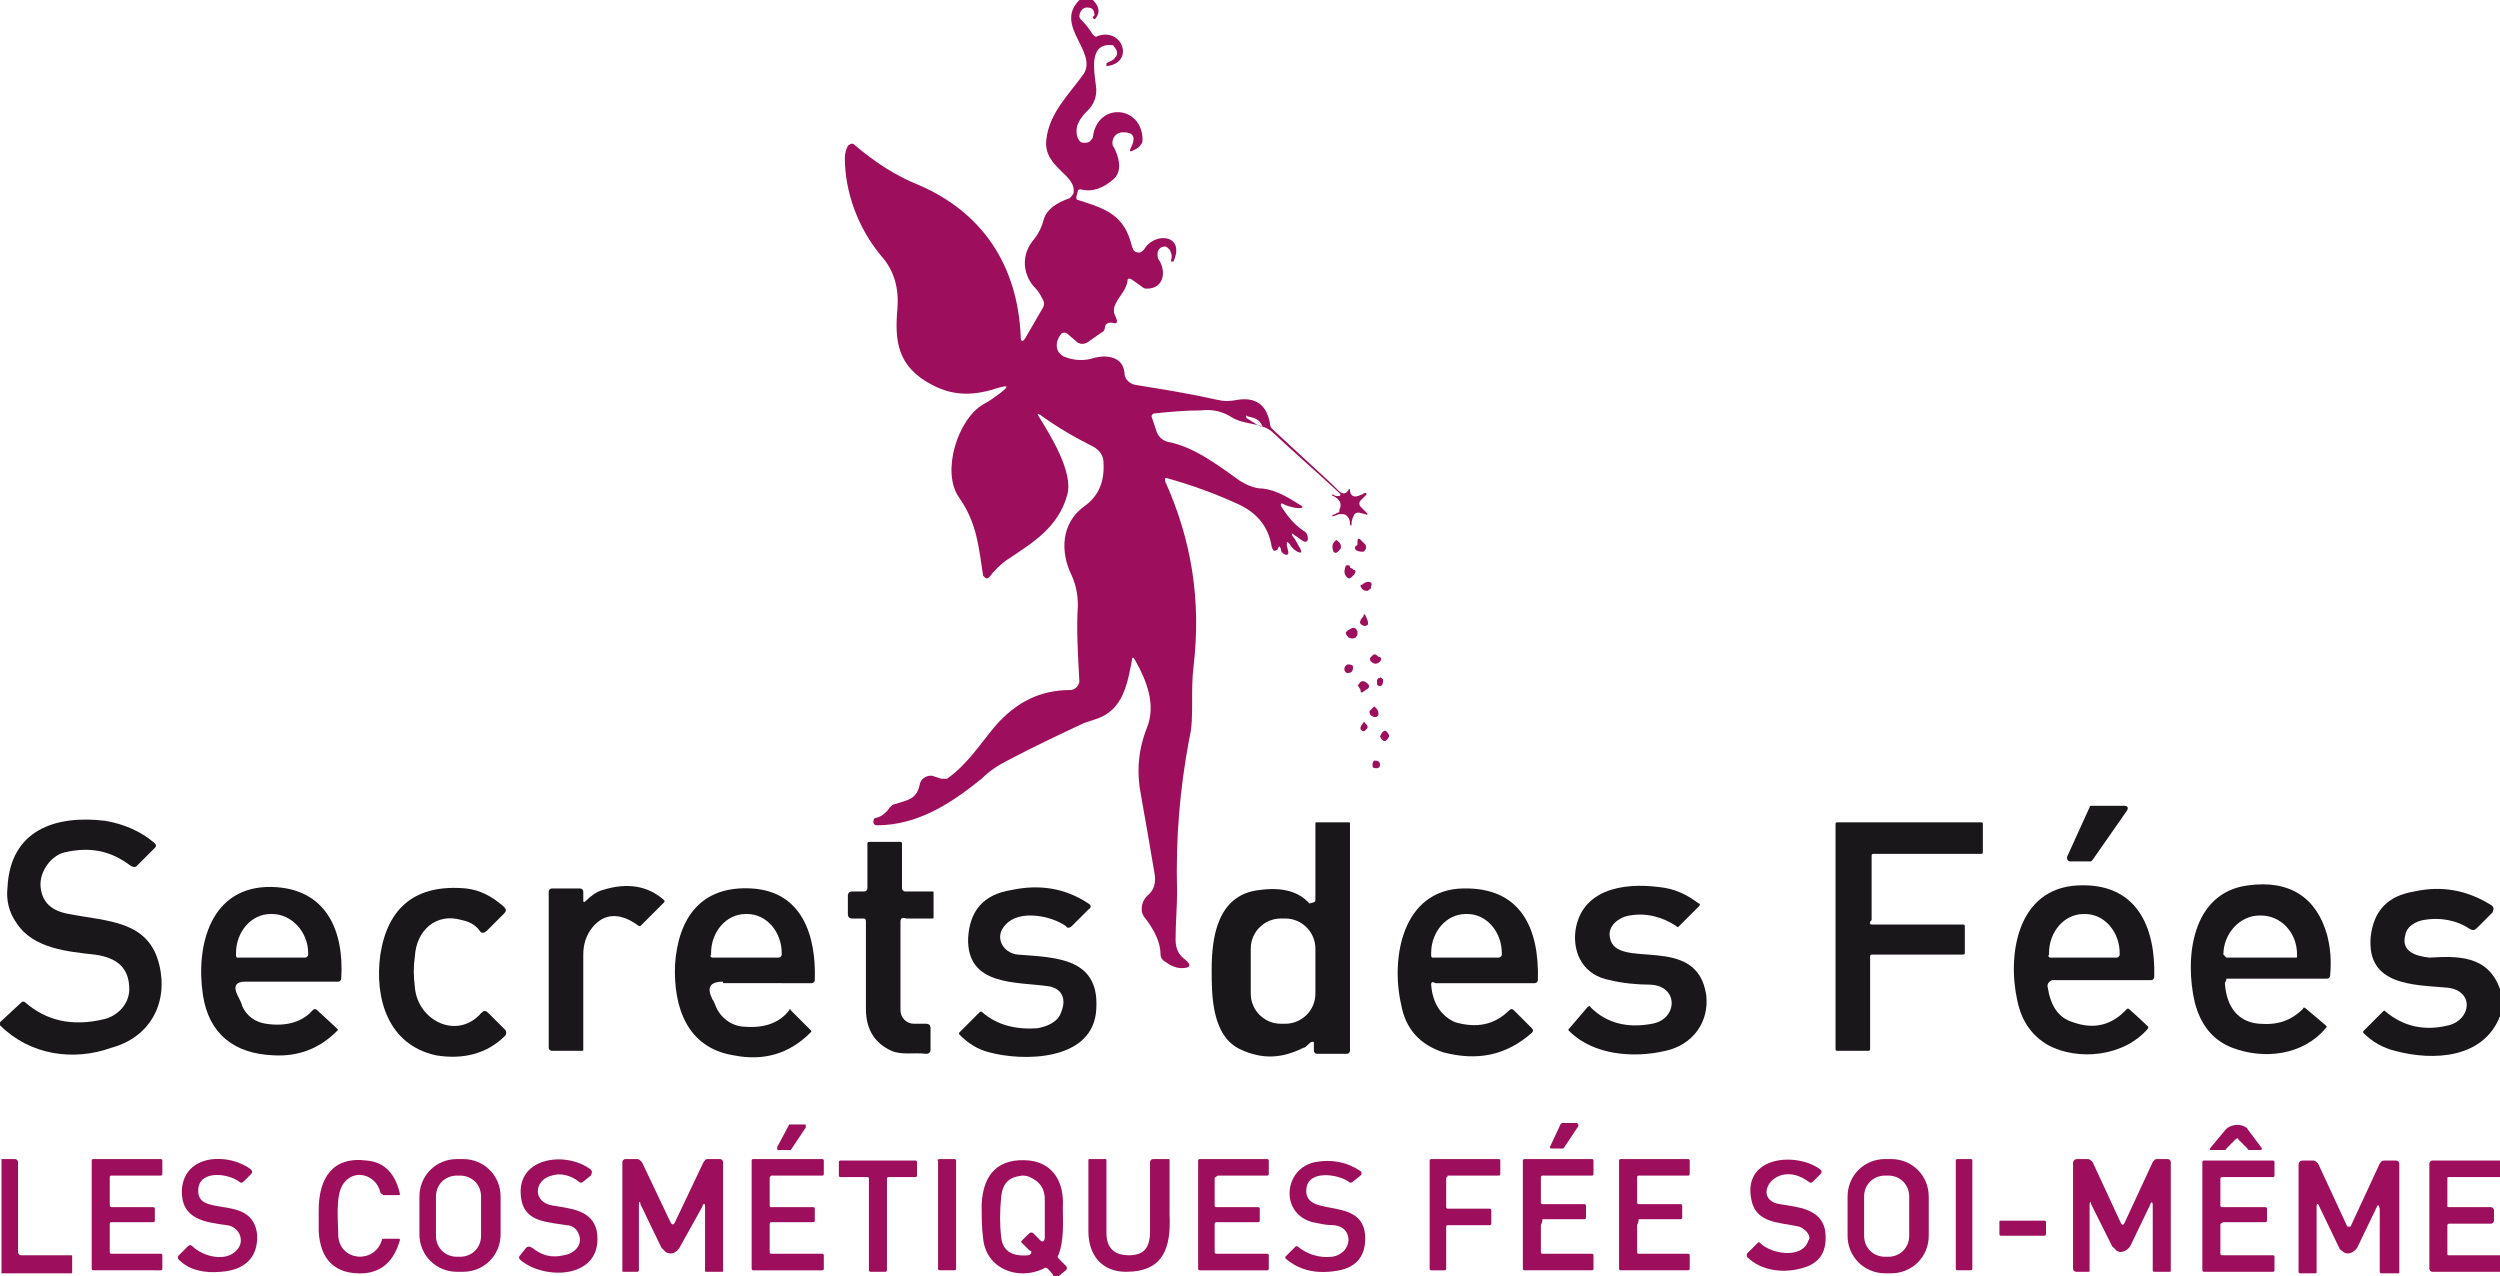 <?xml version="1.0" encoding="UTF-8"?>
<svg xmlns="http://www.w3.org/2000/svg" xmlns:xlink="http://www.w3.org/1999/xlink" version="1.1" id="Calque_1" x="0px" y="0px" viewBox="0 0 166.3 84.9" style="enable-background:new 0 0 166.3 84.9;" xml:space="preserve">
<style type="text/css">
	.st0{fill:#9D0F5C;}
	.st1{fill:#1A171B;}
</style>
<path class="st0" d="M71.8,0h0.9c0.4,0.4,0.5,0.8,0.2,1.2c-0.1,0.1-0.1,0.1-0.2,0c0-0.1,0-0.1,0-0.1c0,0,0.1,0,0.1-0.1c0,0,0,0,0,0  c0-0.4-0.2-0.5-0.5-0.5c-0.3,0-0.5,0.3-0.5,0.6c0,0.1,0.1,0.2,0.2,0.3c0.3,0.3,0.5,0.6,0.7,0.9c0.1,0.1,0.2,0.2,0.3,0.1  c1.7-0.6,2.5,1.8,0.6,2c0,0,0,0,0,0l0-0.1c0,0,0,0,0-0.1c0.2-0.1,0.5-0.2,0.6-0.4c0.2-0.2,0.1-0.5-0.1-0.7C74.1,3,74,3,73.9,3  c-1.5-0.1-1.1,1.8-1,2.7c0.1,0.6-0.1,1.2-0.5,1.6c-0.5,0.5-1,1.1-0.7,1.9c0.1,0.2,0.2,0.3,0.4,0.3c0.1,0,0.3,0,0.4-0.1  c0.1-0.1,0.2-0.2,0.2-0.3C73,6.8,75.9,7,76,9.2c0,0.2,0,0.3-0.1,0.4c-0.1,0.2-0.3,0.3-0.5,0.4c-0.2,0.1-0.3,0.1-0.2-0.1  c0.4-0.8,0.2-1.1-0.5-1.1c-0.4,0-0.7,0.3-0.7,0.7c0,0.1,0,0.2,0.1,0.3c0.3,0.6,0.6,1.5,0,2.1c-0.7,0.6-1.4,0.9-2.2,0.7  c-0.1,0-0.2,0-0.2,0.1l-0.1,0.4c0,0.1,0,0.2,0.1,0.2c1.9,0.6,3.1,1,3.6,3.1c0.1,0.3,0.2,0.4,0.5,0.4c0.1,0,0.2-0.1,0.3-0.2  c0.7-1.2,2.7-1,2,0.7c0,0,0,0.1-0.1,0.1c0,0-0.1,0-0.1,0c0,0,0,0,0-0.1c0.1-0.3,0-0.5-0.1-0.7c-0.1-0.1-0.2-0.2-0.3-0.2  c-0.3,0-0.5,0.2-0.5,0.5c0,0.1,0,0.3,0.1,0.4c0.5,0.8,0.3,1.9-0.8,1.9c-0.1,0-0.2,0-0.3-0.1l-0.7-0.5c-0.2-0.1-0.3-0.1-0.3,0.1  c-0.1,0.7-0.7,1.1-0.9,1.8c0,0.1,0,0.2,0,0.3l0.2,0.5c0,0.1,0,0.2-0.1,0.2c0,0-0.1,0-0.1,0c-0.3-0.1-0.6,0-0.6,0.3  c0,0.1-0.1,0.3-0.2,0.3l-1,0.7c-0.2,0.1-0.4,0.1-0.6,0l-0.7-0.6c-0.1-0.1-0.3-0.1-0.4,0c-0.5,0.6-0.4,1.4,0.4,1.6  c0.6,0.2,1.2,0.2,1.8,0c0.8-0.2,1.9-0.1,2,1c0,0.4,0.3,0.7,0.7,0.8c1.9,0.3,3.7,0.6,5.5,1c0.4,0.1,0.8,0.1,1.3,0  c1.2-0.2,2,0.3,2.2,1.7c0,0.1,0.1,0.2,0.2,0.3c1.3,1.2,2.6,2.4,3.9,3.6c0.1,0.1,0.3,0.3,0.4,0.4c0.3,0.3,0.5,0.3,0.7,0  c0-0.1,0.1-0.1,0.1,0c0,0.3,0.2,0.5,0.5,0.4c0.1,0,0.2-0.1,0.3-0.1c0,0,0.1-0.1,0.2-0.1c0.1,0,0.1,0,0.1,0.1l-0.4,0.4  c-0.1,0.1-0.1,0.3,0,0.4l0.4,0.4c0.1,0.1,0.1,0.2-0.1,0.1l-0.4-0.1c-0.1,0-0.2,0-0.3,0.1c-0.1,0.2-0.2,0.4-0.2,0.7  c0,0.1,0,0.1-0.1,0c0,0,0-0.1,0-0.1c0-0.3-0.2-0.6-0.5-0.6c-0.1,0-0.1,0-0.2,0c-0.1,0-0.2,0.1-0.3,0.1c-0.2,0.1-0.3,0,0-0.1  c0.1,0,0.1-0.1,0.2-0.1c0.1,0,0.1-0.1,0.1-0.2c0.2-0.4,0-0.7-0.4-0.9c-0.1,0-0.1-0.1-0.1-0.1c0,0,0,0,0,0c0,0,0.1,0,0.1,0  c0.1,0.1,0.2,0.1,0.3,0.1c0.2,0,0.2-0.1,0.1-0.2c-1.4-1.3-2.9-2.6-4.4-4c-0.7-0.7-1.8-0.5-2.7-1c-0.6-0.4-1.3-0.6-2.1-0.5  c-1.1,0-2.1,0.1-3.1,0.2c-0.1,0-0.2,0.1-0.2,0.2l0.3,0.9c0.1,0.4,0.4,0.7,0.8,0.8c1.7,0.3,3.4,1.6,4.8,2.6c0.5,0.3,1,0.5,1.5,0.5  c0.9,0.1,1.7,0.6,2.5,1.1c0.2,0.1,0.2,0.2-0.1,0.2c-0.3,0-0.6-0.1-0.9-0.2c-0.3-0.2-0.4-0.1-0.2,0.2c0.4,0.6,0.8,1.1,1.4,1.5  c0.2,0.1,0.3,0.3,0.3,0.5c0,0.2-0.1,0.3-0.3,0.2c-0.2-0.1-0.4-0.3-0.6-0.4c-0.2-0.2-0.2-0.1-0.1,0.1c0.2,0.2,0.3,0.5,0.5,0.8  c0.1,0.3,0.1,0.3-0.2,0.2c-0.2-0.1-0.4-0.3-0.5-0.5c-0.2-0.2-0.2-0.2-0.2,0.1l0.1,0.4c0,0.1,0,0.2-0.1,0.2c0,0-0.1,0-0.1,0  c-0.2-0.1-0.3-0.2-0.3-0.4c-0.1-0.2-0.1-0.2-0.2,0c0,0,0,0.1-0.1,0.1c-0.2,0.1-0.2,0-0.3-0.2c-0.2-1.3-0.9-2.2-2.1-2.8  c-1.5-0.7-3.1-1.3-4.9-1.8c-0.1,0-0.1,0-0.1,0.1c0,0,0,0.1,0,0.1c1.8,4,2.4,8,1.9,12.3c-0.1,0.8-0.1,1.6-0.1,2.5  c0,0.8,0,1.6-0.2,2.4c-0.6,3.2-0.9,6.5-0.8,10.1c0,1.1-0.1,2.1-0.1,3.2c0,0.6,0.2,1,0.6,1.3c0.5,0.4,0.4,0.6-0.2,0.6  c-0.4,0-0.8-0.2-1.2-0.5c-0.1-0.1-0.2-0.2-0.2-0.4c0-0.8-0.4-1.6-1-2.4c-0.4-0.4-0.3-1.1,0.1-1.5c0.5-0.4,0.6-0.9,0.5-1.5  c-0.3-1.8-0.6-3.5-0.9-5.2c-0.3-1.5-0.2-3,0.4-4.5c0.6-1.5,0-3.1-0.8-4.5c-0.1-0.2-0.2-0.2-0.2,0c-0.3,1.6-0.6,3.3-2.3,3.9  c-0.3,0.1-0.6,0.2-0.9,0.3c-1.7,0.8-3.4,1.6-5.1,2.5c-0.6,0.3-1.2,0.7-1.7,1.2c-2.1,1.7-4.3,3.1-7,3.1c-0.1,0-0.2-0.1-0.2-0.2  c0-0.1,0-0.3,0.2-0.3c0.4-0.1,0.7-0.4,0.9-0.7c0.1-0.1,0.2-0.2,0.3-0.2c0.9-0.3,1.5-0.3,1.7-1.4c0.1-0.3,0.4-0.5,0.7-0.5  c0,0,0.1,0,0.1,0l0.6,0.2c0.1,0,0.2,0,0.4,0c1.3-0.9,2.2-2.3,3.2-3.5c1.4-1.6,3-2.4,5-2.4c0.3,0,0.6-0.3,0.6-0.6c0,0,0,0,0,0  c-0.1-1.8-0.2-3.5-0.1-5c0-0.7-0.1-1.3-0.4-2c-0.8-1.6-0.7-3.5,0.8-4.6c1-0.7,1.4-1.7,1.3-3c0-0.4-0.3-0.8-0.7-1  c-1.2-0.6-2.4-1.3-3.5-2.1c-0.2-0.1-0.2-0.1-0.1,0.1c0.8,1.3,2.3,3.7,1.9,5.2c-0.6,2.2-2.3,3.2-4.1,4.4c-0.4,0.3-0.8,0.7-1.1,1.1  c-0.1,0.1-0.2,0.1-0.3,0c0,0-0.1-0.1-0.1-0.1c-0.3-1.9-0.4-3.5-1.6-5.2c-1.2-1.7-0.1-5.2,1.6-6.2c0.4-0.2,0.8-0.5,1.2-0.8  c0.5-0.4,0.5-0.5-0.2-0.3c-1.5,0.5-2.9,0.6-4.4-0.2c-2.3-1.2-2.5-2.9-2.3-5.1c0.1-1.3-0.2-2.5-1.1-3.5c-1.5-1.8-2.4-4.2-2.4-6.5  c0-0.3,0.1-0.6,0.2-0.8c0.1-0.1,0.3-0.2,0.4-0.1c0,0,0,0,0,0c1.4,1.2,2.8,2.1,4.3,2.7c4.2,1.8,6.6,5.3,6.8,10.1  c0,0.3,0.1,0.4,0.3,0.1l1.1-1.9c0.2-0.3,0.2-0.5,0-0.8c-0.1-0.2-0.2-0.4-0.4-0.6c-0.9-0.9-1-2.3-0.1-3.3c0.3-0.4,0.5-0.8,0.6-1.2  c0.2-0.8,0.9-1.2,1.7-1.5c0.1,0,0.2-0.2,0.3-0.3c0.3-1.3-2-1.7-1.8-3.6c0.2-1.8,1.5-3,2.5-4.4C73,3.4,70.1,1.7,71.8,0z M82.9,27.8  l0.8,0.5c0.2,0.1,0.3,0.1,0.2-0.1c-0.2-0.3-0.4-0.4-0.9-0.5C82.9,27.6,82.9,27.6,82.9,27.8C82.9,27.7,82.9,27.7,82.9,27.8z"></path>
<path class="st0" d="M88.8,36c0.1-0.1,0.1-0.1,0.2,0c0,0,0.1,0.1,0.1,0.1c0.1,0.1,0.1,0.2,0.1,0.3c0,0.1-0.1,0.2-0.2,0.3  c-0.1,0.1-0.2,0.1-0.3,0C88.6,36.4,88.6,36.2,88.8,36z"></path>
<path class="st0" d="M90.3,36.2l0-0.2c0-0.2,0.1-0.2,0.2-0.1l0.3,0.3c0.1,0.1,0.1,0.3,0,0.4c0,0-0.1,0.1-0.1,0.1  c-0.2,0-0.3,0-0.5-0.1c-0.1-0.1-0.1-0.2,0-0.3c0,0,0.1,0,0.1-0.1C90.3,36.3,90.3,36.2,90.3,36.2z"></path>
<path class="st0" d="M89.9,37.8c0,0,0.1,0,0.1,0.1c0.2,0,0.2,0.1,0.1,0.3c-0.1,0.1-0.1,0.1-0.2,0.2c-0.1,0.1-0.2,0.1-0.3,0  c-0.2-0.2-0.2-0.4-0.1-0.7c0-0.1,0.1-0.1,0.2-0.1c0,0,0.1,0,0.1,0.1C89.8,37.7,89.8,37.8,89.9,37.8z"></path>
<path class="st0" d="M90.6,38.9c0.1-0.1,0.3-0.2,0.4-0.2c0.2,0,0.3,0.1,0.2,0.3c0,0.1,0,0.2-0.1,0.2c-0.1,0.1-0.1,0.1-0.2,0.1  c-0.2,0-0.3-0.1-0.4-0.3C90.5,38.9,90.5,38.9,90.6,38.9z"></path>
<path class="st0" d="M90.9,41.1C90.9,41.1,90.9,41.1,90.9,41.1c0.1,0.2,0.1,0.3,0.1,0.4c0,0.1-0.1,0.1-0.1,0.1  c-0.1,0.1-0.3,0-0.4-0.1c0-0.1-0.1-0.1,0-0.2c0-0.1,0.1-0.2,0.2-0.3C90.7,40.8,90.8,40.8,90.9,41.1z"></path>
<path class="st0" d="M89.7,42.4c-0.3-0.3-0.2-0.4,0.2-0.6c0.2-0.1,0.3,0,0.4,0.2c0,0.1,0,0.2,0,0.2c0,0.1-0.1,0.1-0.1,0.2  C90,42.5,89.9,42.5,89.7,42.4z"></path>
<path class="st0" d="M91.8,44c-0.2,0.2-0.4,0.2-0.6,0c-0.1-0.1-0.1-0.2,0-0.3l0.1-0.1c0.1-0.1,0.2-0.1,0.3,0  c0.1,0.1,0.1,0.1,0.2,0.1C91.9,43.8,91.9,43.9,91.8,44C91.8,43.9,91.8,44,91.8,44z"></path>
<path class="st0" d="M89.9,44.7c-0.2,0.1-0.3,0.1-0.4,0c-0.1-0.1-0.1-0.3,0-0.4c0.1-0.1,0.1-0.1,0.2-0.1c0.1,0,0.2,0,0.3,0.1  C90,44.5,90,44.6,89.9,44.7z"></path>
<path class="st0" d="M92,45.2c0,0.2,0,0.3-0.1,0.4c-0.1,0.1-0.3,0-0.3-0.1c0,0,0-0.1,0-0.1c0-0.2,0-0.3,0.2-0.3  C91.8,45,91.9,45.1,92,45.2C92,45.2,92,45.2,92,45.2z"></path>
<path class="st0" d="M91,45.5c0.1,0.1,0.1,0.2,0,0.3L90.7,46c-0.1,0.1-0.2,0.1-0.2-0.1c0-0.1-0.1-0.1-0.1-0.2  c-0.1-0.1-0.1-0.1,0-0.2C90.5,45.3,90.7,45.2,91,45.5z"></path>
<path class="st0" d="M91.4,47C91.4,47,91.4,47,91.4,47C91.4,47,91.4,47,91.4,47c0.2,0.1,0.3,0.3,0.3,0.5c0,0.1-0.1,0.2-0.2,0.2  c0,0-0.1,0-0.1,0l-0.2-0.1c-0.1-0.1-0.1-0.2-0.1-0.3L91.4,47z"></path>
<path class="st0" d="M90.8,48.1l0.1,0.1c0.1,0.1,0.1,0.2,0,0.3c0,0,0,0,0,0l-0.1,0.1c-0.2,0.1-0.2,0-0.3-0.1c0-0.1,0-0.2,0.1-0.3  C90.7,48,90.8,48,90.8,48.1C90.8,48.1,90.8,48.1,90.8,48.1z"></path>
<path class="st0" d="M91.8,49C91.8,49,91.8,48.9,91.8,49c0.2-0.5,0.4-0.5,0.6-0.1c0,0,0,0.1,0,0.1C92.2,49.4,92,49.4,91.8,49z"></path>
<path class="st0" d="M91.8,50.9c0,0.1-0.1,0.2-0.2,0.2c-0.2,0-0.3,0-0.3-0.2c0-0.1,0-0.2,0.1-0.3c0,0,0.1,0,0.1,0  C91.7,50.6,91.8,50.7,91.8,50.9z"></path>
<path class="st1" d="M141.5,53.9l-2.3,3.3c0,0-0.1,0.1-0.1,0.1l-1.4,0c-0.1,0-0.2-0.1-0.2-0.2c0,0,0,0,0-0.1l1.5-3.3  c0-0.1,0.1-0.1,0.1-0.1l2.2,0C141.5,53.6,141.6,53.7,141.5,53.9C141.6,53.8,141.6,53.8,141.5,53.9z"></path>
<path class="st1" d="M0,68.2V68l1.4-1.3c0.1-0.1,0.2-0.1,0.3,0c1.4,1.2,3.1,1.6,5.2,1.1c0.9-0.2,1.7-1,1.7-2c0-1.4-0.8-2.1-2.3-2.3  c-1.8-0.2-4.1-0.4-5.2-2.1c-0.5-0.7-0.7-1.5-0.6-2.4c0.2-3.8,3.2-4.8,6.5-4.4c1.2,0.2,2.4,0.7,3.3,1.5c0.1,0.1,0.1,0.2,0,0.3  l-1.2,1.2c-0.1,0.1-0.2,0.1-0.4,0c-1.3-1-2.7-1.3-4.4-0.9c-0.9,0.2-1.7,1.3-1.6,2.3c0.1,1,0.7,1.6,1.9,1.8c2.5,0.5,5.3,0.4,6,3.4  c0.6,2.5-0.6,4.8-3.2,5.5C4.9,70.6,2,70.2,0,68.2z"></path>
<path class="st1" d="M87.5,59.8v-5c0-0.1,0-0.1,0.1-0.1l2.1,0c0.1,0,0.1,0,0.1,0.1v15.1c0,0.1-0.1,0.2-0.2,0.2h-2  c-0.1,0-0.2-0.1-0.2-0.2c0,0,0,0,0,0l0-0.5c0-0.1,0-0.1-0.1-0.1c-0.1,0-0.2,0.1-0.3,0.2c-0.1,0.1-0.2,0.2-0.3,0.2  c-1.4,0.7-2.7,0.8-4.2,0.1c-1.9-0.9-1.9-3.6-1.9-5.3c0-2.2,0.4-5,3.2-5.3c1.5-0.2,2.6,0.1,3.3,0.9C87.5,60,87.5,60,87.5,59.8z   M87.5,63.1c0-1.1-0.9-2-2-2c0,0,0,0,0,0l-0.3,0c-1.1,0-2,0.9-2,2c0,0,0,0,0,0l0,3c0,1.1,0.9,2,2,2c0,0,0,0,0,0l0.3,0  c1.1,0,2-0.9,2-2l0,0L87.5,63.1z"></path>
<path class="st1" d="M124.5,61.5h6.1c0.1,0,0.1,0.1,0.1,0.1c0,0,0,0,0,0v1.8c0,0.1-0.1,0.1-0.1,0.1l0,0h-6.1c-0.1,0-0.1,0.1-0.1,0.1  c0,0,0,0,0,0l0,6.2c0,0.1-0.1,0.1-0.1,0.1l0,0l-2.1,0c-0.1,0-0.1-0.1-0.1-0.1V54.8c0-0.1,0.1-0.1,0.1-0.1l0,0h9.6  c0.1,0,0.1,0.1,0.1,0.1c0,0,0,0,0,0l0,1.9c0,0.1-0.1,0.1-0.1,0.1l0,0h-7.2c-0.1,0-0.1,0.1-0.1,0.1c0,0,0,0,0,0v4.3  C124.3,61.4,124.4,61.5,124.5,61.5L124.5,61.5z"></path>
<path class="st1" d="M59.9,61.3v5.9c0,0.5,0.4,0.9,0.9,0.9l0.8,0c0.2,0,0.3,0.1,0.3,0.3v1.4c0,0.2-0.1,0.3-0.3,0.3  c-0.8-0.1-1.6,0.1-2.3-0.2c-1.1-0.5-1.7-1.4-1.7-2.8c0-2,0-3.9,0-5.8c0-0.2-0.1-0.2-0.2-0.2h-0.7c-0.2,0-0.3-0.1-0.3-0.3v-1.2  c0-0.2,0.1-0.3,0.3-0.3h0.8c0.1,0,0.2-0.1,0.2-0.2c0,0,0,0,0,0v-3c0,0,0-0.1,0.1-0.1h2.1c0,0,0.1,0,0.1,0.1v3c0,0.1,0.1,0.2,0.2,0.2  l1.8,0c0.1,0,0.1,0,0.1,0.1l0,1.6c0,0.1,0,0.1-0.1,0.1h-1.7C60,61,59.9,61.1,59.9,61.3z"></path>
<path class="st1" d="M15.8,66.2c0.2,0.4,0.3,0.6,0.3,0.7c0.3,0.7,0.9,1.1,1.6,1.2c1.3,0.2,2.4-0.1,3.1-0.9c0.1-0.1,0.2-0.1,0.3,0  l1.3,1.2c0.1,0.1,0.1,0.1,0,0.2c0,0,0,0,0,0c-1.1,1.1-2.5,1.7-4.2,1.6c-2.6-0.1-4.3-1.4-4.7-4C13,62.9,14,58.9,18.1,59  c3.6,0.1,4.8,2.9,4.6,6.1c0,0.1-0.1,0.2-0.2,0.2h-6.2C15.7,65.3,15.5,65.6,15.8,66.2z M15.8,63.7l4.5,0c0.1,0,0.2-0.1,0.2-0.2l0,0  v-0.1c0-1.4-1.1-2.6-2.4-2.6c0,0,0,0,0,0H18c-1.3,0-2.3,1.2-2.3,2.6v0.1C15.7,63.6,15.7,63.7,15.8,63.7L15.8,63.7z"></path>
<path class="st1" d="M27.6,63.6c-0.1,0.7-0.1,1.3,0,2.1c0.2,2.2,2.8,3.5,4.4,1.7c0.2-0.2,0.3-0.2,0.5,0l1.1,1.1  c0.1,0.1,0.1,0.3,0,0.4c-1.2,1.2-2.8,1.6-4.6,1.3c-3.2-0.7-4.1-3.8-3.7-6.7c0.5-3.2,2.4-4.7,5.7-4.4c0.9,0.1,1.7,0.5,2.5,1.2  c0.2,0.2,0.2,0.3,0,0.5l-1.1,1.1c-0.2,0.2-0.4,0.2-0.5,0c-0.3-0.4-0.7-0.6-1.2-0.7C29,60.7,27.7,61.9,27.6,63.6z"></path>
<path class="st1" d="M39,59.9c0.3-0.3,0.7-0.6,1.1-0.7c1.6-0.5,3-0.3,4.1,0.7c0,0,0,0.1,0,0.1l-1.6,1.6c0,0-0.1,0-0.1,0  c-1.2-0.9-2.3-0.9-3.1,0.1c-0.4,0.5-0.6,1.1-0.6,1.8c0,2.2,0,4.3,0,6.3c0,0.1,0,0.1-0.1,0.1h-2c-0.1,0-0.2-0.1-0.2-0.2V59.3  c0-0.1,0.1-0.2,0.2-0.2h1.9c0.1,0,0.2,0.1,0.2,0.2l0,0.5C38.8,60,38.8,60.1,39,59.9z"></path>
<path class="st1" d="M48.1,65.3c-0.9,0-1.1,0.4-0.7,1.2c0.1,0.1,0.1,0.2,0.2,0.4c0.3,0.8,1.1,1.4,2,1.4c1.3,0.1,2.3-0.3,2.9-1.1  c0-0.1,0.1-0.1,0.1,0l1.3,1.3c0.1,0.1,0.1,0.1,0,0.2c-1.4,1.4-3.1,1.9-5.1,1.5c-3.1-0.5-4-3.2-3.9-6c0.2-3.1,1.7-5.3,5.1-5.1  c3.4,0.2,4.3,3.2,4.2,6.1c0,0.1-0.1,0.2-0.2,0.2H48.1z M47.4,63.7h4.4c0.1,0,0.2-0.1,0.2-0.2l0,0v-0.1c0-1.4-1-2.6-2.3-2.6l0,0h-0.1  c-1.3,0-2.3,1.2-2.3,2.6l0,0v0.1C47.2,63.6,47.3,63.7,47.4,63.7L47.4,63.7z"></path>
<path class="st1" d="M69.7,65.6c-2.1-0.3-5.4,0-5.3-3.2c0.1-1.8,1-2.9,2.9-3.2c1.9-0.4,3.6-0.1,5.1,0.9c0.2,0.1,0.2,0.3,0,0.4  l-1.1,1.1c-0.1,0.1-0.3,0.2-0.4,0c-1-0.7-3.1-1.1-4-0.1c-0.8,0.8-0.2,1.9,0.8,2c2.6,0.2,5.6,0.2,5.2,3.9c-0.4,3.2-4.9,3.2-7.1,2.6  c-0.8-0.2-1.4-0.6-2-1.2c0,0,0-0.1,0-0.1l1.4-1.4c0,0,0.1,0,0.1,0c1,0.9,2.3,1.2,3.7,1.1c0.6-0.1,1.4-0.4,1.6-1.1  C71,66.3,70.5,65.7,69.7,65.6z"></path>
<path class="st1" d="M95.2,65.5c0.1,1.3,0.7,2.1,1.6,2.5c1.4,0.4,2.6,0.2,3.6-0.8c0.1-0.1,0.2-0.1,0.3,0l1.2,1.2  c0.1,0.1,0.1,0.2,0,0.3c-1.7,1.5-3.6,1.9-5.9,1.3c-1.5-0.5-2.5-1.5-2.8-3.2c-0.7-3.1,0.1-7.6,4.1-7.7c3.9-0.1,5.1,2.7,5,6.1  c0,0.1-0.1,0.2-0.2,0.2h-6.6C95.3,65.3,95.2,65.3,95.2,65.5z M95.3,63.7l4.4,0c0.1,0,0.2-0.1,0.2-0.2c0,0,0,0,0,0v-0.1  c0-1.4-1-2.6-2.3-2.6c0,0,0,0,0,0h-0.1c-1.3,0-2.3,1.2-2.3,2.6v0.1C95.2,63.6,95.2,63.7,95.3,63.7z"></path>
<path class="st1" d="M109.9,68.1c1.7-0.3,1.8-2.5-0.1-2.6c-0.9,0-1.9-0.1-2.7-0.3c-1.7-0.3-2.5-1.7-2.3-3.3c0.4-2.7,3.1-3.2,5.5-2.9  c1.1,0.1,1.9,0.5,2.7,1.1c0.1,0,0.1,0.1,0,0.2l-1.3,1.3c-0.1,0.1-0.1,0.1-0.2,0c-0.9-0.6-2-0.9-3.1-0.7c-0.7,0.1-1.5,0.7-1.3,1.5  c0.4,2.2,5.8-0.4,6.4,3.8c0.2,1.8-0.9,3.3-2.7,3.7c-2.1,0.5-4.8,0.3-6.4-1.3c-0.1-0.1-0.1-0.1,0-0.2l1.2-1.4c0.1-0.1,0.2-0.1,0.2,0  C106.9,68.1,108.3,68.4,109.9,68.1z"></path>
<path class="st1" d="M136.2,65.6c0.2,1.3,0.7,2.1,1.7,2.4c1.4,0.5,2.6,0.2,3.6-0.9c0,0,0.1,0,0.1,0c0.9,0.8,1.3,1.2,1.3,1.2  c0,0,0,0.1,0,0.1c0,0,0,0,0,0c-1.6,1.9-4.7,2.2-6.7,1.1c-1-0.6-1.7-1.5-2-2.9c-0.7-3.1,0-7.5,4-7.7c3.9-0.2,5.2,2.7,5.1,6.1  c0,0.1-0.1,0.2-0.2,0.2h-6.6C136.3,65.3,136.2,65.4,136.2,65.6z M136.4,63.7h4.4c0.1,0,0.2-0.1,0.2-0.2l0,0v-0.1  c0-1.4-1-2.6-2.3-2.6l0,0h-0.1c-1.3,0-2.3,1.2-2.3,2.6v0.1C136.2,63.6,136.3,63.7,136.4,63.7L136.4,63.7z"></path>
<path class="st1" d="M148,65.4c0.1,1.6,0.9,2.6,2.3,2.7c1.2,0.1,2.1-0.2,2.9-1c0-0.1,0.1-0.1,0.2,0l1.3,1.1c0.1,0.1,0.1,0.1,0,0.2  c-1.5,1.8-4.1,2.1-6.2,1.3c-1.3-0.5-2.1-1.5-2.5-3c-0.7-3-0.2-7.3,3.5-7.8c2.8-0.4,4.6,0.8,5.3,3.3c0.2,0.8,0.3,1.6,0.2,2.7  c0,0.1-0.1,0.2-0.2,0.2h-6.7C148.1,65.3,148,65.3,148,65.4z M148.1,63.7h4.6c0.1,0,0.1,0,0.1-0.1v-0.1c0-1.5-1.1-2.6-2.4-2.6l0,0  h-0.1c-1.3,0-2.4,1.2-2.4,2.6l0,0L148.1,63.7C148,63.6,148.1,63.7,148.1,63.7z"></path>
<path class="st1" d="M166.3,65.8v1.8c-1.1,2.8-4.4,3-7,2.3c-0.8-0.2-1.5-0.6-2.1-1.2c0,0,0-0.1,0-0.1l1.3-1.3c0.1-0.1,0.1-0.1,0.2,0  c1.2,1,2.6,1.3,4.2,0.9c1.5-0.4,1.7-2.3-0.1-2.5c-2.2-0.2-5.4-0.1-5.1-3.4c0.2-1.7,1.1-2.7,2.9-3c1.8-0.4,3.5-0.1,5.1,0.9  c0.2,0.1,0.2,0.3,0.1,0.5l-1,1c-0.2,0.2-0.3,0.2-0.5,0.1c-0.9-0.6-2-0.8-3.1-0.6c-0.5,0.1-1.1,0.4-1.2,1c-0.3,1.1,0.7,1.4,1.6,1.5  C163.4,63.6,165.5,63.5,166.3,65.8z"></path>
<path class="st0" d="M52.5,74.8l1,0c0.1,0,0.1,0,0.1,0.1c0,0,0,0,0,0.1l-1,1.5c0,0-0.1,0-0.1,0l-0.7,0c-0.1,0-0.1,0-0.1-0.1  c0,0,0,0,0-0.1L52.5,74.8C52.5,74.8,52.5,74.8,52.5,74.8z"></path>
<path class="st0" d="M105,74.9l-1,1.5c0,0-0.1,0-0.1,0l-0.7,0c-0.1,0-0.1-0.1-0.1-0.1c0,0,0,0,0,0l0.7-1.5c0,0,0.1-0.1,0.1-0.1l1,0  C105,74.8,105,74.8,105,74.9C105,74.9,105,74.9,105,74.9z"></path>
<path class="st0" d="M148.7,75.8c-0.2,0.2-0.4,0.4-0.6,0.6c0,0.1-0.1,0.1-0.2,0.1l-0.8,0c-0.1,0-0.1,0-0.1-0.1l1-1.2  c0.3-0.4,1-0.5,1.4-0.2c0.1,0,0.1,0.1,0.1,0.1l0.9,1.2c0.1,0.1,0.1,0.2-0.1,0.2l-0.6,0c-0.1,0-0.2,0-0.2-0.1l-0.6-0.6  C148.9,75.7,148.8,75.7,148.7,75.8z"></path>
<path class="st0" d="M0,77.1l1,0c0.1,0,0.2,0.1,0.2,0.2v6c0,0.1,0.1,0.2,0.2,0.2h3.3c0.1,0,0.1,0,0.1,0.1l0,1c0,0.1,0,0.1-0.1,0.1  l-4.6,0V77.1z"></path>
<path class="st0" d="M7.4,80.3h2.8c0.1,0,0.1,0.1,0.1,0.1l0,0l0,0.8c0,0.1-0.1,0.1-0.1,0.1c0,0,0,0,0,0l-2.8,0  c-0.1,0-0.1,0.1-0.1,0.1v1.9c0,0.1,0.1,0.1,0.1,0.1c0,0,0,0,0,0h3.3c0.1,0,0.1,0.1,0.1,0.1l0,0l0,0.9c0,0.1-0.1,0.1-0.1,0.1  c0,0,0,0,0,0H6.2c-0.1,0-0.1-0.1-0.1-0.1l0,0v-7.2c0-0.1,0.1-0.1,0.1-0.1c0,0,0,0,0,0h4.5c0.1,0,0.1,0.1,0.1,0.1l0,0l0,0.9  c0,0.1-0.1,0.1-0.1,0.1c0,0,0,0,0,0H7.4c-0.1,0-0.1,0.1-0.1,0.1l0,0l0,1.8C7.3,80.3,7.4,80.3,7.4,80.3C7.4,80.3,7.4,80.3,7.4,80.3z"></path>
<path class="st0" d="M15.8,83.1c0.5-0.6,0.1-1.5-0.7-1.6c-1.5-0.2-3.1-0.4-3-2.4c0.2-2.4,3.2-2.4,4.6-1.3c0.1,0.1,0.1,0.2,0,0.3  l-0.5,0.5c-0.1,0.1-0.2,0.1-0.3,0c-0.8-0.6-2.9-0.8-2.7,0.8c0.2,1.5,3.6,0.1,3.9,2.7c0.1,1.6-0.9,2.4-2.4,2.5  c-1.1,0.1-2.1-0.1-2.8-0.8c-0.1-0.1-0.1-0.2,0-0.3l0.6-0.6c0.1-0.1,0.2-0.1,0.3,0C13.5,83.6,15.1,84,15.8,83.1z"></path>
<path class="st0" d="M25.3,79.3c-0.3-1.2-1.8-1.6-2.5-0.5c-0.5,0.8-0.3,2.5-0.3,3.4c0.1,1.7,2.4,1.9,2.9,0.3c0-0.1,0.1-0.1,0.1-0.1  l1,0c0.1,0,0.1,0,0.1,0.1c0,0,0,0,0,0c-0.4,1.4-1.2,2.1-2.4,2.2c-1.9,0.1-2.9-0.9-3-2.8c0-0.5,0-0.9,0-1.4c0-2.1,0.9-3.6,3.2-3.3  c1.2,0.1,1.9,0.9,2.2,2.2c0,0.1,0,0.1-0.1,0.1l-1,0C25.4,79.4,25.3,79.4,25.3,79.3z"></path>
<path class="st0" d="M33.3,82.1c0,1.4-1.1,2.5-2.5,2.5h-0.4c-1.4,0-2.5-1.1-2.5-2.5l0,0v-2.5c0-1.4,1.1-2.5,2.5-2.5l0,0h0.4  c1.4,0,2.5,1.1,2.5,2.5V82.1z M32,79.6c0-0.8-0.6-1.4-1.4-1.4c0,0,0,0,0,0l-0.2,0c-0.8,0-1.4,0.6-1.4,1.4c0,0,0,0,0,0l0,2.6  c0,0.8,0.6,1.4,1.4,1.4c0,0,0,0,0,0l0.2,0c0.8,0,1.4-0.6,1.4-1.4c0,0,0,0,0,0L32,79.6z"></path>
<path class="st0" d="M38.5,82.1c-0.1-0.3-0.4-0.6-0.8-0.6c-1.2-0.2-2.7-0.2-3-1.6c-0.6-2.9,2.9-3.4,4.6-2.1c0.1,0.1,0.1,0.2,0,0.4  l-0.5,0.4c-0.1,0.1-0.2,0.1-0.3,0c-0.5-0.4-1.2-0.6-1.8-0.4c-1.2,0.3-1.3,1.8,0.1,2c1.2,0.2,2.6,0.3,2.9,1.7  c0.5,3.2-3.5,3.3-5.1,1.9c-0.1-0.1-0.1-0.2,0-0.3L35,83c0.1-0.1,0.2-0.1,0.4,0c0.6,0.5,1.3,0.7,2.1,0.5  C38.2,83.4,38.8,82.8,38.5,82.1z"></path>
<path class="st0" d="M42.5,80.1v4.4c0,0,0,0.1-0.1,0.1l-0.9,0c-0.1,0-0.1,0-0.1-0.1v-7.2c0-0.1,0.1-0.2,0.2-0.2h0.8  c0.1,0,0.2,0.1,0.3,0.2l1.9,4c0.1,0.2,0.2,0.2,0.3,0l1.9-4c0.1-0.1,0.1-0.2,0.3-0.2h0.8c0.1,0,0.2,0.1,0.2,0.2v7.2  c0,0.1,0,0.1-0.1,0.1l-1,0c-0.1,0-0.1,0-0.1-0.1l0-4.2c0-0.3-0.1-0.3-0.2,0L45.2,83c-0.2,0.3-0.5,0.5-0.9,0.3  c-0.1-0.1-0.2-0.2-0.3-0.3l-1.4-2.9C42.6,79.9,42.5,79.9,42.5,80.1z"></path>
<path class="st0" d="M51.2,78.4l0,1.8c0,0.1,0.1,0.1,0.1,0.1h0l2.8,0c0.1,0,0.1,0.1,0.1,0.1v0l0,0.8c0,0.1-0.1,0.1-0.1,0.1l-2.8,0  c-0.1,0-0.1,0.1-0.1,0.1v0l0,1.9c0,0.1,0.1,0.1,0.1,0.1l3.4,0c0.1,0,0.1,0.1,0.1,0.1l0,0.9c0,0.1-0.1,0.1-0.1,0.1h0h-4.6  c-0.1,0-0.1-0.1-0.1-0.1v0v-7.2c0-0.1,0.1-0.1,0.1-0.1h0h4.6c0.1,0,0.1,0.1,0.1,0.1l0,0.9c0,0.1-0.1,0.1-0.1,0.1h0h-3.4  C51.2,78.3,51.2,78.3,51.2,78.4L51.2,78.4z"></path>
<path class="st0" d="M59,78.4v6.1c0,0.1-0.1,0.1-0.1,0.1l0,0h-1c-0.1,0-0.1-0.1-0.1-0.1l0,0v-6.1c0-0.1-0.1-0.1-0.1-0.1l0,0l-1.8,0  c-0.1,0-0.1-0.1-0.1-0.1l0,0l0-0.9c0-0.1,0.1-0.1,0.1-0.1l0,0l5,0c0.1,0,0.1,0.1,0.1,0.1l0,0l0,0.9c0,0.1-0.1,0.1-0.1,0.1l0,0  l-1.8,0C59.1,78.3,59,78.3,59,78.4L59,78.4z"></path>
<path class="st0" d="M62.5,77.1h1c0.1,0,0.1,0.1,0.1,0.1v7.2c0,0.1-0.1,0.1-0.1,0.1h-1c-0.1,0-0.1-0.1-0.1-0.1v-7.2  C62.3,77.2,62.4,77.1,62.5,77.1z"></path>
<path class="st0" d="M70.4,84.9h-0.3c-0.1-0.2-0.3-0.4-0.4-0.5c-0.1-0.1-0.2-0.1-0.3,0c-1.7,0.8-3.8,0-4-2c-0.1-0.7-0.1-1.5-0.1-2.3  c0.1-2.1,1.2-3.1,3.2-2.9c1.6,0.2,2.3,1.5,2.2,3.1c0,1,0.1,2.2-0.3,3.2c-0.1,0.1,0,0.2,0.1,0.3l0.4,0.4c0.1,0.1,0.1,0.2,0,0.3  L70.4,84.9z M68.8,82.1l0.3,0.3c0.2,0.3,0.4,0.2,0.4-0.1l0-2.5c0-0.7-0.3-1.2-1-1.5c-0.2-0.1-0.4-0.1-0.5-0.1  c-0.9,0.1-1.3,0.5-1.4,1.4c-0.1,1-0.1,1.9,0,2.7c0.1,0.9,0.7,1.3,1.8,1.2c0.1,0,0.2-0.1,0.2-0.2c0-0.1,0-0.1-0.1-0.1L68,82.7  c-0.1-0.1-0.1-0.1,0-0.2c0,0,0,0,0,0l0.4-0.4C68.6,81.9,68.7,82,68.8,82.1z"></path>
<path class="st0" d="M73.6,82c0,1,0.5,1.5,1.5,1.5c1,0,1.4-0.5,1.4-1.6c0-1.6,0-3.1,0-4.6c0-0.1,0.1-0.2,0.2-0.2l1,0  c0.1,0,0.1,0,0.1,0.1c0,1.1,0,2.3,0,3.6c0.1,2.2-0.4,3.8-2.9,3.8c-1.6,0-2.5-1.1-2.5-2.7c0-1.5,0-3.1,0-4.7c0-0.1,0-0.1,0.1-0.1l1,0  c0.1,0,0.1,0,0.1,0.1C73.6,78.9,73.6,80.5,73.6,82z"></path>
<path class="st0" d="M80.8,78.4l0,1.8c0,0.1,0.1,0.1,0.1,0.1h0h2.8c0.1,0,0.1,0.1,0.1,0.1l0,0.8c0,0.1-0.1,0.1-0.1,0.1h0l-2.8,0  c-0.1,0-0.1,0.1-0.1,0.1l0,1.9c0,0.1,0.1,0.1,0.1,0.1h0h3.4c0.1,0,0.1,0.1,0.1,0.1l0,0v0.9c0,0.1-0.1,0.1-0.1,0.1h0h-4.5  c-0.1,0-0.1-0.1-0.1-0.1v0v-7.2c0-0.1,0.1-0.1,0.1-0.1l0,0h4.5c0.1,0,0.1,0.1,0.1,0.1l0,0.9c0,0.1-0.1,0.1-0.1,0.1h0H81  C80.9,78.3,80.8,78.3,80.8,78.4L80.8,78.4z"></path>
<path class="st0" d="M86.9,79.1c-0.2,2.1,4.2,0.2,3.9,3.6c-0.1,1-0.7,1.6-1.7,1.8c-1.5,0.3-2.7,0-3.6-0.8c0,0,0-0.1,0-0.1  c0,0,0,0,0,0l0.7-0.7c0,0,0.1,0,0.1,0c0.6,0.5,1.4,0.8,2.3,0.7c1.4-0.2,1.5-2,0.1-2.1c-0.5,0-0.9-0.1-1.4-0.2  c-2.2-0.6-1.9-3.6,0.2-4c1.1-0.2,2.1,0,3,0.6c0.1,0.1,0.1,0.2,0,0.3L90,78.6c-0.1,0.1-0.2,0.1-0.3,0C89,78.1,87,77.8,86.9,79.1z"></path>
<path class="st0" d="M96.2,78.4l0,1.9c0,0.1,0.1,0.1,0.1,0.1c0,0,0,0,0,0l2.8,0c0.1,0,0.1,0.1,0.1,0.1l0,0.9c0,0.1-0.1,0.1-0.1,0.1  c0,0,0,0,0,0h-2.8c-0.1,0-0.1,0.1-0.1,0.1l0,2.8c0,0.1-0.1,0.1-0.1,0.1h-0.9c-0.1,0-0.1-0.1-0.1-0.1v-7.2c0-0.1,0.1-0.1,0.1-0.1h4.5  c0.1,0,0.1,0.1,0.1,0.1l0,0.9c0,0.1-0.1,0.1-0.1,0.1l-3.4,0C96.3,78.3,96.2,78.3,96.2,78.4z"></path>
<path class="st0" d="M102.5,81.5v1.8c0,0.1,0.1,0.1,0.1,0.1l0,0l3.3,0c0.1,0,0.1,0.1,0.1,0.1c0,0,0,0,0,0l0,0.9  c0,0.1-0.1,0.1-0.1,0.1h-4.5c-0.1,0-0.1-0.1-0.1-0.1v-7.2c0-0.1,0.1-0.1,0.1-0.1h4.5c0.1,0,0.1,0.1,0.1,0.1l0,0.9  c0,0.1-0.1,0.1-0.1,0.1h-3.3c-0.1,0-0.1,0.1-0.1,0.1l0,1.7c0,0.1,0.1,0.1,0.1,0.1c0,0,0,0,0,0l2.8,0c0.1,0,0.1,0.1,0.1,0.1  c0,0,0,0,0,0l0,0.8c0,0.1-0.1,0.1-0.1,0.1l-2.8,0C102.6,81.4,102.5,81.4,102.5,81.5L102.5,81.5z"></path>
<path class="st0" d="M108.9,81.5v1.8c0,0.1,0.1,0.1,0.1,0.1l0,0l3.3,0c0.1,0,0.1,0.1,0.1,0.1l0,0.9c0,0.1-0.1,0.1-0.1,0.1h-4.5  c-0.1,0-0.1-0.1-0.1-0.1v-7.2c0-0.1,0.1-0.1,0.1-0.1h4.5c0.1,0,0.1,0.1,0.1,0.1l0,0.9c0,0.1-0.1,0.1-0.1,0.1h-3.3  c-0.1,0-0.1,0.1-0.1,0.1l0,1.7c0,0.1,0.1,0.1,0.1,0.1c0,0,0,0,0,0l2.8,0c0.1,0,0.1,0.1,0.1,0.1c0,0,0,0,0,0l0,0.8  c0,0.1-0.1,0.1-0.1,0.1l-2.8,0C109,81.4,108.9,81.4,108.9,81.5z"></path>
<path class="st0" d="M119.7,81.6c-1.3-0.3-2.9-0.2-3.2-1.8c-0.6-2.9,3-3.2,4.6-2c0.1,0.1,0.1,0.2,0,0.3l-0.5,0.5  c-0.1,0.1-0.2,0.1-0.3,0c-2.2-1.6-3.9,1.2-1.9,1.5c1.2,0.2,2.7,0.3,3,1.7c0.2,1.4-0.3,2.3-1.7,2.6c-1.2,0.3-2.6,0.1-3.5-0.8  c0,0,0-0.1,0-0.2l0.7-0.7c0.1-0.1,0.1-0.1,0.2,0c0.7,0.7,2.8,1.1,3.2-0.2C120.5,82.3,120.2,81.8,119.7,81.6  C119.7,81.6,119.7,81.6,119.7,81.6z"></path>
<path class="st0" d="M128.3,82.2c0,1.4-1.1,2.5-2.5,2.5h-0.4c-1.4,0-2.5-1.1-2.5-2.5v-2.6c0-1.4,1.1-2.5,2.5-2.5h0.4  c1.4,0,2.5,1.1,2.5,2.5V82.2z M127,79.6c0-0.8-0.6-1.4-1.4-1.4l0,0h-0.2c-0.8,0-1.4,0.6-1.4,1.4v2.6c0,0.8,0.6,1.4,1.4,1.4h0.2  c0.8,0,1.4-0.6,1.4-1.4c0,0,0,0,0,0V79.6z"></path>
<path class="st0" d="M130.2,77.1h0.9c0.1,0,0.1,0.1,0.1,0.1v7.2c0,0.1-0.1,0.1-0.1,0.1h-0.9c-0.1,0-0.1-0.1-0.1-0.1v-7.2  C130.1,77.2,130.1,77.1,130.2,77.1z"></path>
<path class="st0" d="M139,80.2v4.3c0,0.1,0,0.1-0.1,0.1l-0.8,0c-0.1,0-0.2-0.1-0.2-0.2v-7c0-0.2,0.1-0.3,0.3-0.3h0.7  c0.1,0,0.2,0.1,0.3,0.2l1.9,4.1c0.1,0.1,0.1,0.1,0.2,0l1.9-4.1c0.1-0.1,0.1-0.2,0.3-0.2l0.7,0c0.1,0,0.2,0.1,0.2,0.2l0,7.2  c0,0.1,0,0.1-0.1,0.1l-1,0c0,0-0.1,0-0.1-0.1l0-4.3c0-0.3-0.1-0.3-0.2,0l-1.3,2.7c-0.2,0.3-0.6,0.5-0.9,0.3  c-0.1-0.1-0.2-0.2-0.3-0.3l-1.4-2.8C139.1,79.9,139,79.9,139,80.2z"></path>
<path class="st0" d="M147.7,81.5l0,1.9c0,0.1,0.1,0.1,0.1,0.1l3.4,0c0.1,0,0.1,0.1,0.1,0.1l0,0l0,0.9c0,0.1-0.1,0.1-0.1,0.1h-4.6  c-0.1,0-0.1-0.1-0.1-0.1v0v-7.2c0-0.1,0.1-0.1,0.1-0.1l0,0h4.6c0.1,0,0.1,0.1,0.1,0.1l0,0l0,0.9c0,0.1-0.1,0.1-0.1,0.1h-3.4  c-0.1,0-0.1,0.1-0.1,0.1l0,1.8c0,0.1,0.1,0.1,0.1,0.1l0,0h2.9c0.1,0,0.1,0.1,0.1,0.1v0l0,0.8c0,0.1-0.1,0.1-0.1,0.1l0,0l-2.8,0  C147.7,81.4,147.7,81.4,147.7,81.5z"></path>
<path class="st0" d="M158.1,80.3l-1.3,2.7c-0.2,0.3-0.6,0.5-0.9,0.3c-0.1-0.1-0.3-0.2-0.3-0.3l-1.3-2.7c-0.1-0.3-0.2-0.3-0.2,0v4.3  c0,0.1,0,0.1-0.1,0.1l-1,0c0,0-0.1,0-0.1-0.1v-7.1c0-0.2,0.1-0.3,0.3-0.3h0.7c0.1,0,0.2,0.1,0.3,0.2l1.9,4.1c0,0.1,0.1,0.1,0.2,0.1  c0,0,0.1,0,0.1-0.1l1.9-4.1c0.1-0.1,0.1-0.2,0.3-0.2h0.8c0.1,0,0.2,0.1,0.2,0.2v7.2c0,0.1,0,0.1-0.1,0.1l-1.1,0c0,0-0.1,0-0.1-0.1  l0,0v-4.2C158.2,80.1,158.2,80.1,158.1,80.3z"></path>
<path class="st0" d="M166.3,77.2v1.1l-3.4,0c-0.1,0-0.1,0-0.1,0.1v1.8c0,0.1,0,0.1,0.1,0.1h2.8c0.1,0,0.2,0.1,0.2,0.2l0,0.7  c0,0.1-0.1,0.2-0.2,0.2h-2.8c0,0-0.1,0-0.1,0.1v1.9c0,0.1,0,0.1,0.1,0.1l3.4,0v1.1l-4.5,0c-0.1,0-0.2-0.1-0.2-0.2v-7  c0-0.1,0.1-0.2,0.2-0.2L166.3,77.2z"></path>
<path class="st0" d="M133.1,81.2h2.9c0.1,0,0.1,0.1,0.1,0.1v0.8c0,0.1-0.1,0.1-0.1,0.1h-2.9c-0.1,0-0.1-0.1-0.1-0.1v-0.8  C133,81.2,133,81.2,133.1,81.2z"></path>
</svg>
